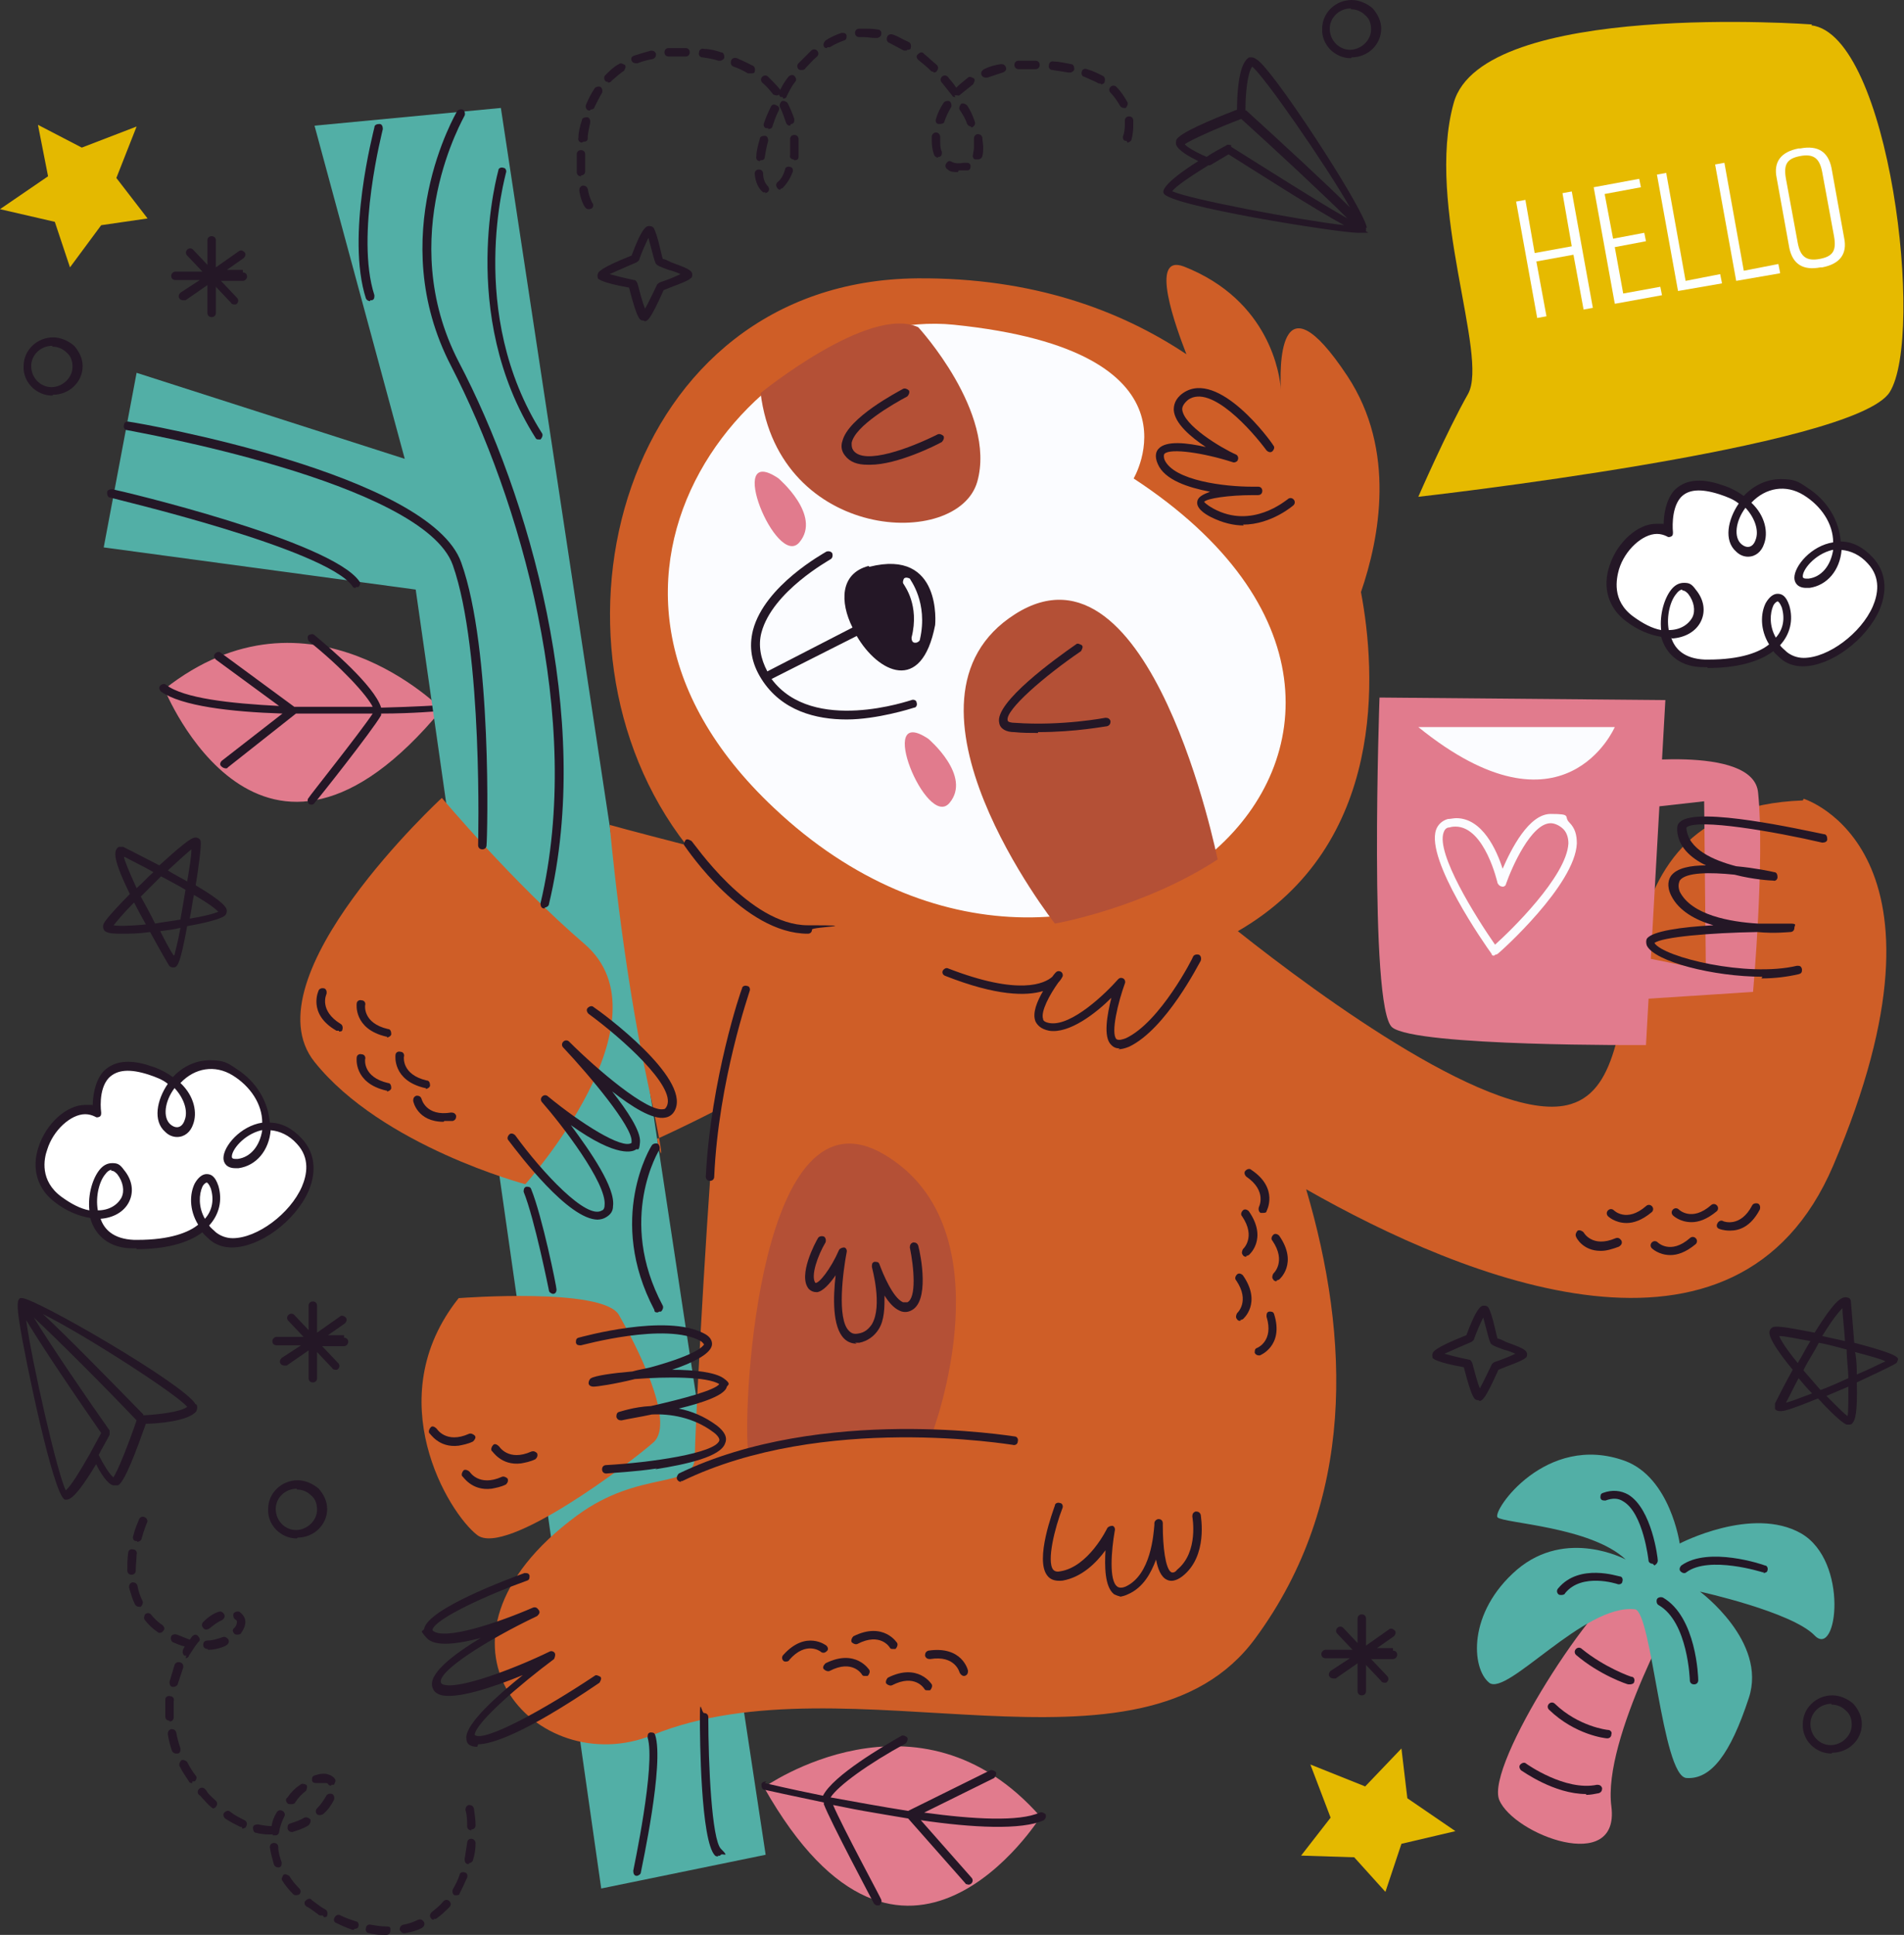 <?xml version="1.0" encoding="UTF-8"?>
<svg id="Warstwa_1" xmlns="http://www.w3.org/2000/svg" version="1.1" viewBox="0 0 225.8 229.4">
  <rect x="0" y="0" width="225.8" height="229.4" fill="#333333" stroke="none"/>
  <!-- Generator: Adobe Illustrator 29.2.1, SVG Export Plug-In . SVG Version: 2.1.0 Build 116)  -->
  <defs>
    <style>
      .st0 {
        fill: #b45036;
      }

      .st1 {
        fill: #e4b900;
      }

      .st2 {
        fill: #fff;
      }

      .st3 {
        fill: #241726;
      }

      .st4 {
        fill: #e6ba00;
      }

      .st5 {
        fill: #fdffff;
      }

      .st6 {
        fill: #fbfcff;
      }

      .st7 {
        fill: #52afa6;
      }

      .st8 {
        fill: #e17b8d;
      }

      .st9 {
        fill: #cf5e27;
      }
    </style>
  </defs>
  <g>
    <path class="st2" d="M197.9,63s-1-7.5,6.2-5.1c7.2,2.4,4.9,9.3,2.1,6.9s2.4-10.3,7.9-6.8c5.5,3.5,4.3,10.4.4,10.9-3.9.5,2.4-8,7.3-2.7,4.9,5.3-5.8,14.8-10.2,11.3-4.4-3.5-1-9.2,0-5.7,1.1,3.5-1.8,6.9-9.6,6.7-7.8-.1-4.3-12.1-1.5-8.6,2.7,3.5-1.8,7.4-7.3,3.3-5.5-4.1.8-12.6,4.6-10.3Z"/>
    <path class="st3" d="M202.5,79.1h-.5c-2.6,0-4.4-1.4-5-3.6-1.3-.2-2.8-.8-4.1-1.8-2.2-1.6-2.9-4.1-2-6.7.9-2.7,3.3-4.9,5.5-4.9s.6,0,.9.1c0-1,.2-2.8,1.2-4,1.2-1.3,3.1-1.6,5.7-.7,1,.3,1.9.8,2.6,1.3,1.2-1.3,2.8-2,4.4-2s2.1.3,3.1,1c2.4,1.5,3.8,3.9,4,6.4,1.4,0,2.7.7,3.8,1.9,1.5,1.6,1.8,3.8.8,6.2-1.6,3.6-5.8,6.7-9.1,6.7h0c-1,0-1.9-.3-2.6-.9-.3-.3-.7-.6-.9-.9-1.7,1.3-4.4,2-7.8,2ZM198.2,75.6c.4,1.3,1.5,2.5,4,2.6h.4c3.9,0,6.1-.9,7.2-1.8-1.1-1.8-1-3.7-.4-4.9.4-.7.9-1.1,1.4-1.1s1,.2,1.4,1.4c.5,1.7.1,3.4-1.1,4.7.2.3.5.5.8.8.5.4,1.2.7,2,.7h0c2.9,0,6.8-2.9,8.2-6.1.6-1.4,1-3.4-.6-5.1-.9-1-2-1.5-3.1-1.6-.2,2.4-1.7,4.2-3.8,4.5-.1,0-.3,0-.4,0h0c-1,0-1.4-.6-1.4-1.2,0-1.4,2-3.8,4.6-4.2,0-2.2-1.4-4.3-3.5-5.6-2.1-1.3-4.5-.9-6.2.9,1.7,1.6,2,3.6,1.5,4.9-.3.9-1,1.5-1.9,1.5h0c-.5,0-1-.2-1.4-.6-1.5-1.3-1-3.8.3-5.7-.6-.5-1.4-.8-2.3-1.1-2.2-.7-3.7-.6-4.6.4-1.2,1.4-.9,4.1-.9,4.1,0,.2,0,.4-.2.5-.2.1-.4.1-.5,0-.4-.2-.8-.3-1.2-.3-1.7,0-3.8,1.9-4.5,4.2-.3,1.1-.9,3.7,1.7,5.6,1.1.8,2.2,1.4,3.3,1.6-.2-1.9.4-3.8,1.2-4.8.4-.5.9-.8,1.5-.8s.9.1,1.4.8c1,1.2,1.2,2.6.6,3.8-.6,1.2-1.9,1.9-3.4,2ZM210.8,71.3c0,0-.3.1-.5.5-.4.9-.5,2.4.3,3.8.9-1,1.1-2.3.7-3.6-.2-.5-.4-.7-.5-.7ZM199.5,69.9c-.2,0-.5.2-.7.5-.7.8-1.2,2.6-.9,4.3,1.3,0,2.3-.6,2.8-1.5.4-.8.2-1.9-.5-2.8-.2-.2-.4-.4-.7-.4ZM217.3,65.2c-2.1.5-3.6,2.4-3.5,3.2,0,0,0,.2.4.2,0,0,.2,0,.3,0,1.5-.2,2.6-1.5,2.9-3.4ZM207,60.2c-1.2,1.6-1.4,3.5-.5,4.3.7.6,1.4.4,1.7-.5.4-1,0-2.5-1.2-3.8Z"/>
  </g>
  <g>
    <path class="st2" d="M11.6,131.9s-1-7.5,6.2-5.1c7.2,2.4,4.9,9.3,2.1,6.9s2.4-10.3,7.9-6.8c5.5,3.5,4.3,10.4.4,10.9-3.9.5,2.4-8,7.3-2.7,4.9,5.3-5.8,14.8-10.2,11.3-4.4-3.5-1-9.2,0-5.7,1.1,3.5-1.8,6.9-9.6,6.7-7.8-.1-4.3-12.1-1.5-8.6,2.7,3.5-1.8,7.4-7.3,3.3-5.5-4.1.8-12.6,4.6-10.3Z"/>
    <path class="st3" d="M16.2,148h-.5c-2.6,0-4.4-1.4-5-3.6-1.3-.2-2.8-.8-4.1-1.8-2.2-1.6-2.9-4.1-2-6.7.9-2.7,3.3-4.9,5.5-4.9s.6,0,.9.1c0-1,.2-2.8,1.2-4,1.2-1.3,3.1-1.6,5.7-.7,1,.3,1.9.8,2.6,1.3,1.2-1.3,2.8-2,4.4-2s2.1.3,3.1,1c2.4,1.5,3.8,3.9,4,6.4,1.4,0,2.7.7,3.8,1.9,1.5,1.6,1.8,3.8.8,6.2-1.6,3.6-5.8,6.7-9.1,6.7h0c-1,0-1.9-.3-2.6-.9-.3-.3-.7-.6-.9-.9-1.7,1.3-4.4,2-7.8,2ZM11.9,144.4c.4,1.3,1.5,2.5,4,2.6h.4c3.9,0,6.1-.9,7.2-1.8-1.1-1.8-1-3.7-.4-4.9.4-.7.9-1.1,1.4-1.1s1,.2,1.4,1.4c.5,1.7.1,3.4-1.1,4.7.2.3.5.5.8.8.5.4,1.2.7,2,.7h0c2.9,0,6.8-2.9,8.2-6.1.6-1.4,1-3.4-.6-5.1-.9-1-2-1.5-3.1-1.6-.2,2.4-1.7,4.2-3.8,4.5-.1,0-.3,0-.4,0h0c-1,0-1.4-.6-1.4-1.2,0-1.4,2-3.8,4.6-4.2,0-2.2-1.4-4.3-3.5-5.6-2.1-1.3-4.5-.9-6.2.9,1.7,1.6,2,3.6,1.5,4.9-.3.9-1,1.5-1.9,1.5h0c-.5,0-1-.2-1.4-.6-1.5-1.3-1-3.8.3-5.7-.6-.5-1.4-.8-2.3-1.1-2.2-.7-3.7-.6-4.7.4-1.3,1.4-.9,4.1-.9,4.1,0,.2,0,.4-.2.5-.2.1-.4.1-.5,0-.4-.2-.8-.3-1.2-.3-1.7,0-3.8,1.9-4.5,4.2-.4,1.1-.9,3.7,1.7,5.6,1.1.8,2.2,1.4,3.3,1.6-.2-1.9.4-3.8,1.2-4.8.4-.5.9-.8,1.5-.8s.9.1,1.4.8c1,1.2,1.2,2.6.6,3.8-.6,1.2-1.9,1.9-3.4,2ZM24.5,140.2c0,0-.3.1-.5.5-.4.9-.5,2.4.3,3.8.9-1,1.1-2.3.7-3.6-.2-.5-.4-.7-.5-.7ZM13.2,138.7c-.2,0-.5.2-.7.5-.7.8-1.2,2.6-.9,4.3,1.3,0,2.3-.6,2.8-1.5.4-.8.2-1.9-.5-2.8-.2-.2-.4-.4-.7-.4ZM31,134c-2.1.5-3.6,2.4-3.5,3.2,0,0,0,.2.4.2,0,0,.2,0,.3,0,1.5-.2,2.6-1.5,2.9-3.4ZM20.7,129c-1.2,1.6-1.4,3.5-.5,4.3.7.6,1.4.4,1.7-.5.4-1,0-2.5-1.2-3.8Z"/>
  </g>
  <path class="st3" d="M76.3,38c-.4,0-.7,0-1.7-3.9-3.3-.6-3.6-1-3.7-1.1,0-.1-.1-.4,0-.5,0-.2.2-.7,4-2.2,1.3-3.5,1.8-3.5,2.1-3.5s.4.1.5.2c.2.3.5,1.2.8,2.5.1.4.2.9.3,1.2.2,0,.6.2,1,.4,1.9.7,2.4.9,2.5,1.4,0,.2,0,.4-.2.5-.4.4-2.3,1-3.2,1.4-1.6,3.6-1.9,3.6-2.2,3.7,0,0,0,0,0,0ZM72.3,32.5c.7.2,1.9.5,2.9.7.2,0,.3.2.4.4.3,1.1.6,2.3.9,3,.4-.7.9-1.8,1.4-2.8,0-.1.2-.2.3-.3.9-.3,1.9-.7,2.5-1-.4-.2-1-.4-1.4-.5-1.1-.4-1.3-.5-1.5-.7-.1-.2-.2-.4-.5-1.6-.1-.4-.3-1.1-.4-1.5-.3.6-.8,1.7-1.1,2.6,0,.1-.2.2-.3.3-1.2.5-2.5,1.1-3.2,1.4Z"/>
  <path class="st3" d="M175.3,166c-.4,0-.7,0-1.7-3.9-3.3-.6-3.6-1-3.7-1.1,0-.1-.1-.4,0-.5,0-.2.2-.7,4-2.2,1.3-3.5,1.8-3.5,2.1-3.5s.4.1.5.2c.2.3.5,1.2.8,2.5.1.4.2.9.3,1.2.2,0,.6.2,1,.4,1.9.7,2.4.9,2.5,1.4,0,.2,0,.4-.2.5-.4.4-2.3,1-3.2,1.4-1.6,3.6-1.9,3.6-2.2,3.7,0,0,0,0,0,0ZM171.3,160.5c.7.2,1.9.5,2.9.7.2,0,.3.2.4.4.3,1.1.6,2.3.9,3,.4-.7.9-1.8,1.4-2.8,0-.1.2-.2.3-.3.9-.3,1.9-.7,2.5-1-.4-.2-1-.4-1.4-.5-1.1-.4-1.3-.5-1.5-.7-.1-.2-.2-.4-.5-1.6-.1-.4-.3-1.1-.4-1.5-.3.6-.8,1.7-1.1,2.6,0,.1-.2.2-.3.3-1.2.5-2.5,1.1-3.2,1.4Z"/>
  <path class="st3" d="M35.2,182.4h0c-1.9,0-3.5-1.6-3.4-3.5,0-1.9,1.6-3.4,3.5-3.4.9,0,1.8.4,2.5,1,.6.7,1,1.5,1,2.4,0,1.9-1.6,3.4-3.5,3.4ZM35.2,176.5c-1.4,0-2.5,1.1-2.5,2.4,0,1.4,1.1,2.5,2.4,2.5v.5s0-.5,0-.5c1.3,0,2.5-1.1,2.5-2.4,0-.7-.2-1.3-.7-1.7-.5-.5-1.1-.7-1.7-.7Z"/>
  <path class="st3" d="M160.2,6.9h0c-1.9,0-3.5-1.6-3.4-3.5,0-1.9,1.6-3.4,3.5-3.4.9,0,1.8.4,2.5,1,.6.7,1,1.5,1,2.4,0,1.9-1.6,3.4-3.5,3.4ZM160.2,1c-1.4,0-2.5,1.1-2.5,2.4,0,1.4,1.1,2.5,2.4,2.5v.5s0-.5,0-.5c1.3,0,2.5-1.1,2.5-2.4,0-.7-.2-1.3-.7-1.7-.5-.5-1.1-.7-1.7-.7Z"/>
  <path class="st3" d="M217.2,207.9h0c-1.9,0-3.5-1.6-3.4-3.5,0-1.9,1.6-3.4,3.5-3.4.9,0,1.8.4,2.5,1,.6.7,1,1.5,1,2.4,0,1.9-1.6,3.4-3.5,3.4ZM217.2,202c-1.4,0-2.5,1.1-2.5,2.4,0,1.4,1.1,2.5,2.4,2.5v.5s0-.5,0-.5c1.3,0,2.5-1.1,2.5-2.4,0-.7-.2-1.3-.7-1.7-.5-.5-1.1-.7-1.7-.7Z"/>
  <path class="st3" d="M6.2,46.9h0c-1.9,0-3.5-1.6-3.4-3.5,0-1.9,1.6-3.4,3.5-3.4.9,0,1.8.4,2.5,1,.6.7,1,1.5,1,2.4,0,1.9-1.6,3.4-3.5,3.4ZM6.2,41c-1.4,0-2.5,1.1-2.5,2.4,0,1.4,1.1,2.5,2.4,2.5v.5s0-.5,0-.5c1.3,0,2.5-1.1,2.5-2.4,0-.7-.2-1.3-.7-1.7-.5-.5-1.1-.7-1.7-.7Z"/>
  <polygon class="st1" points="166.9 213.2 172.6 217.1 166.2 218.6 164.3 224.3 160.6 220.2 154.3 220 157.8 215.5 155.4 209.2 161.9 211.8 166.2 207.3 166.9 213.2"/>
  <polygon class="st1" points="9.7 17.5 16.2 15 13.8 21.1 17.5 25.9 12 26.7 8.3 31.7 6.5 26.3 0 24.8 5.7 20.9 4.5 14.8 9.7 17.5"/>
  <path class="st3" d="M225.1,161.2c0-.3-.2-.7-5.2-2-.2-2.6-.4-4.8-.4-4.9,0-.2-.1-.3-.2-.4-.1,0-.2-.1-.4-.1-.6,0-1.4.5-3.7,4.2-1.6-.3-4-.8-4.7-.7-.3,0-.5.2-.6.4-.1.3-.4.9,2.7,4.7-1,1.8-1.8,3.4-2.1,4,0,.2,0,.4,0,.6,0,.1.2.3.6.3s.8,0,4.5-1.5c1.2,1.3,2.8,2.9,3.4,3.1,0,0,.2,0,.2,0h0c.2,0,.4,0,.5-.2.3-.3.6-1.2.5-4.8,1.7-.8,4.3-2,4.7-2.3.1-.1.2-.4.2-.6ZM218.5,155.1c0,.8.2,2.2.3,3.9-.9-.2-1.8-.4-2.7-.6,1.3-2.1,2-2.9,2.3-3.2ZM211,158.4c.7,0,2,.3,3.7.6-.5.8-.9,1.6-1.5,2.6-1.4-1.7-2-2.7-2.2-3.2ZM211.2,166.9v-.5s0,0,0,0v.5ZM211.8,166.3c.4-.7.9-1.8,1.5-2.9.5.6,1,1.2,1.6,1.8-1.6.6-2.6,1-3.1,1.1ZM213.9,162.4c.6-1.2,1.3-2.2,1.8-3.2,1.1.2,2.2.5,3.3.8,0,1.2.2,2.4.2,3.4-1.1.5-2.2,1-3.3,1.4-.7-.8-1.4-1.6-2-2.3ZM219.1,167.9c-.4-.3-1.2-1.1-2.5-2.4.9-.4,1.7-.7,2.6-1.1,0,2.2,0,3.1-.1,3.5ZM220.2,163c0-.8,0-1.7-.2-2.7,1.9.5,3,.8,3.6,1.1-.7.3-1.8.9-3.5,1.6Z"/>
  <path class="st3" d="M23.2,105c.3-1.8.7-4.7.6-5.2,0-.3-.3-.5-.6-.5s-.7,0-4.3,3.3c-2.3-1.2-4.3-2.2-4.3-2.2-.1,0-.3,0-.5,0-.7.4-.7,1.5,1.3,5.6-1.1,1.1-2.8,2.9-3.1,3.5-.1.2-.1.5,0,.7.2.4.8.5,2,.5s2.1,0,3.5-.2c1.2,2.2,2.2,3.9,2.2,3.9.1.2.3.3.5.3.5,0,.8,0,1.7-4.9,1.8-.3,3.9-.8,4.4-1.2.2-.1.3-.4.3-.6,0-.4-.4-1.1-3.8-3.1ZM14.8,101.6c.7.4,2,1,3.4,1.8-.7.6-1.3,1.3-2,1.9-1-2.2-1.4-3.2-1.5-3.7ZM13.4,109.8c.4-.5,1.1-1.4,2.5-2.8.4.8.9,1.7,1.4,2.6-1.9.2-3.4.2-3.9.1ZM20.6,113.3c-.4-.6-1-1.7-1.6-2.9.8-.1,1.6-.2,2.4-.4-.3,1.7-.6,2.7-.7,3.2ZM21.5,109c-1,.2-2.1.3-3.1.5-.6-1.2-1.2-2.3-1.7-3.2.8-.8,1.6-1.6,2.4-2.4,1.1.6,2.1,1.1,2.9,1.6-.2,1.2-.4,2.4-.6,3.5ZM22.2,104.5c-.7-.4-1.5-.8-2.3-1.3,1.4-1.3,2.3-2.1,2.8-2.5,0,.8-.2,2-.5,3.8ZM22.5,108.9c.2-.9.3-1.9.5-2.8,1.9,1.1,2.6,1.7,2.9,2-.5.2-1.5.5-3.3.8Z"/>
  <path class="st3" d="M40.8,158.3h-1.9s2-1.4,2-1.4c.2-.2.3-.5.1-.7-.2-.2-.5-.3-.7-.1l-2.7,1.9v-3.2c0-.3-.2-.5-.5-.5h0c-.3,0-.5.2-.5.5v2.9s-1.7-1.8-1.7-1.8c-.2-.2-.5-.2-.7,0-.2.2-.2.5,0,.7l1.8,1.9h-3.2c-.3,0-.5.3-.5.5,0,.3.2.5.5.5h2.9s-2.3,1.5-2.3,1.5c-.2.2-.3.5-.1.7,0,.1.3.2.4.2s.2,0,.3,0l2.6-1.8v3.3c0,.3.2.5.5.5h0c.3,0,.5-.2.5-.5v-3.1s1.8,1.9,1.8,1.9c0,.1.2.2.4.2s.2,0,.3-.1c.2-.2.2-.5,0-.7l-1.9-2h2.6c.3,0,.5-.3.5-.5,0-.3-.2-.5-.5-.5Z"/>
  <path class="st3" d="M165.2,195.4h-1.9s2-1.4,2-1.4c.2-.2.3-.5.1-.7-.2-.2-.5-.3-.7-.1l-2.7,1.9v-3.2c0-.3-.2-.5-.5-.5h0c-.3,0-.5.2-.5.5v2.9s-1.7-1.8-1.7-1.8c-.2-.2-.5-.2-.7,0-.2.2-.2.5,0,.7l1.8,1.9h-3.2c-.3,0-.5.3-.5.5,0,.3.2.5.5.5h2.9s-2.3,1.5-2.3,1.5c-.2.2-.3.5-.1.7,0,.1.3.2.4.2s.2,0,.3,0l2.6-1.8v3.3c0,.3.2.5.5.5h0c.3,0,.5-.2.5-.5v-3.1s1.8,1.9,1.8,1.9c0,.1.2.2.4.2s.2,0,.3-.1c.2-.2.2-.5,0-.7l-1.9-2h2.6c.3,0,.5-.3.5-.5,0-.3-.2-.5-.5-.5Z"/>
  <path class="st3" d="M28.8,32h-1.9s2-1.4,2-1.4c.2-.2.3-.5.1-.7-.2-.2-.5-.3-.7-.1l-2.7,1.9v-3.2c0-.3-.2-.5-.5-.5h0c-.3,0-.5.2-.5.5v2.9s-1.7-1.8-1.7-1.8c-.2-.2-.5-.2-.7,0-.2.2-.2.5,0,.7l1.8,1.9h-3.2c-.3,0-.5.3-.5.5,0,.3.2.5.5.5h2.9s-2.3,1.5-2.3,1.5c-.2.2-.3.5-.1.7,0,.1.3.2.4.2s.2,0,.3,0l2.6-1.8v3.3c0,.3.2.5.5.5h0c.3,0,.5-.2.5-.5v-3.1s1.8,1.9,1.8,1.9c0,.1.2.2.4.2s.2,0,.3-.1c.2-.2.2-.5,0-.7l-1.9-2h2.6c.3,0,.5-.3.5-.5,0-.3-.2-.5-.5-.5Z"/>
  <g>
    <path class="st8" d="M199.4,189.6s-9.4,16.5-8.3,24.6c1,8.1-11.6,3.3-13.3-.8-1.7-4.1,11.6-24.6,15.4-25.7,3.8-1.1,6.2,1.9,6.2,1.9Z"/>
    <path class="st7" d="M192.8,184.9s-7-3.8-12.9,1.2c-5.9,5.1-5.4,11.7-3.3,13.4,2.1,1.7,11.3-9.4,17.3-8.7,2,.3,3.2,19.8,6.1,20,2.9.2,5.2-2.8,7.4-9.5s-5.8-12.6-5.8-12.6c0,0,10.9,2.4,13.6,5.2,2.7,2.8,4.1-8.8-1.6-12.1-5.8-3.3-14.4,1.2-14.4,1.2,0,0-1.1-7.8-6.5-9.8-9.4-3.4-15.8,6-15.1,6.7s11.1,1.1,15.2,5Z"/>
    <path class="st3" d="M200.9,199.7c-.3,0-.5-.2-.5-.5,0,0-.2-6.9-3.7-8.9-.2-.1-.3-.4-.2-.7.1-.2.4-.3.7-.2,4,2.3,4.2,9.5,4.2,9.8,0,.3-.2.5-.5.5h0Z"/>
    <path class="st3" d="M209.2,186.4c0,0-.1,0-.2,0,0,0-6.3-2-9,0-.2.2-.5.1-.7-.1-.2-.2-.1-.5.1-.7,3.2-2.3,9.7-.1,9.9,0,.3,0,.4.4.3.6,0,.2-.3.3-.5.3Z"/>
    <path class="st3" d="M196,185.4c-.3,0-.5-.2-.5-.4,0,0-.6-5.6-3-7-.6-.4-1.3-.4-2.1-.1-.3,0-.5,0-.6-.3,0-.3,0-.5.3-.6,1.1-.4,2.1-.3,3,.2,2.8,1.7,3.5,7.5,3.5,7.8,0,.3-.2.5-.4.6,0,0,0,0,0,0Z"/>
    <path class="st3" d="M185.1,189.1c-.1,0-.2,0-.3-.1-.2-.2-.2-.5,0-.7,2.5-3,7.1-1.4,7.3-1.4.3,0,.4.4.3.6,0,.3-.4.4-.6.3,0,0-4.2-1.4-6.2,1.1,0,.1-.2.2-.4.2Z"/>
    <path class="st3" d="M193.3,199.7c0,0-.1,0-.2,0-.1,0-3.4-1.1-6.2-3.5-.2-.2-.2-.5,0-.7.2-.2.5-.2.7,0,2.7,2.2,5.8,3.3,5.9,3.3.3,0,.4.4.3.6,0,.2-.3.3-.5.3Z"/>
    <path class="st3" d="M190.6,206.1s0,0,0,0c-.2,0-3.8-.4-6.9-3.4-.2-.2-.2-.5,0-.7.2-.2.5-.2.7,0,2.8,2.7,6.2,3.1,6.3,3.1.3,0,.5.3.4.5,0,.3-.2.5-.5.5Z"/>
    <path class="st3" d="M188.1,212.7c-3.8,0-7.5-2.7-7.7-2.8-.2-.2-.3-.5-.1-.7.2-.2.5-.3.7-.1,0,0,4.6,3.3,8.4,2.5.3,0,.5.1.6.4,0,.3-.1.5-.4.6-.5.1-1,.2-1.5.2Z"/>
  </g>
  <path class="st3" d="M162.1,27s0,0,0,0c-.4-2.2-8.9-15.3-12-18.9-.9-1.1-1.4-1.3-1.7-1.3s-.3,0-.4.1c-1.2.9-1.3,4.7-1.3,6.1-3.1,1.2-6.9,2.8-7.2,3.6,0,.1-.1.4,0,.6.3.7,1.6,1.4,2.6,1.9-4.4,2.8-4.2,3.6-4.1,3.8.5,1.5,20.8,4.7,23,4.7s.8,0,1-.3c0,0,0,0,0,0,0,0,0,0,0-.1,0,0,0,0,0,0h0s0,0,0-.1h0s0,0,0,0c0,0,0,0,0-.1ZM139,22.7c.4-.6,2.2-1.8,4.3-3.1,0,0,.1,0,.2,0,.7-.4,1.5-.9,2.2-1.3,3.5,2.2,10.2,6.5,13.7,8.4-5.3-.6-18.4-3.1-20.3-4ZM146,17.2c-.2,0-.4-.1-.5,0-.9.5-1.7.9-2.4,1.4-1.2-.5-2.4-1.2-2.6-1.5.7-.5,3.8-1.9,6.7-3,4.1,3.7,9.9,9.1,12.6,11.8-3.2-1.8-9.5-5.8-13.8-8.5ZM147.7,13.1c0-1.8.2-4.4.8-5.2,1.4,1.1,8.7,11.6,11.6,16.7-2.8-2.8-7.8-7.4-12.3-11.5Z"/>
  <path class="st3" d="M23.2,166.5c-1.2-2.3-19-12.6-20.6-12.6s0,0,0,0h0c0,0-.2,0-.2,0,0,0,0,0,0,0-.3.2-.5.5,0,3.5.5,3.2,3.9,19.9,5.3,20.4,0,0,.2,0,.2,0,.8,0,2.1-1.9,3.5-4.2.5,1,1.3,2.3,2,2.5.1,0,.2,0,.3,0,.1,0,.2,0,.3,0,.8-.4,2.2-4.2,3.3-7.3,1.3,0,5.1-.3,6-1.5,0-.1.2-.4,0-.8ZM7.8,176.7c-1-2-4-15.1-4.7-20.2,1.2,2,3.7,5.9,8.9,13.4-.4.7-.8,1.5-1.2,2.2,0,0-.1.2-.1.2-1.2,2.1-2.3,3.9-2.9,4.4ZM13.4,175.1c-.4-.3-1.1-1.4-1.7-2.6.4-.8.9-1.6,1.3-2.4,0-.2,0-.4,0-.5-2.9-4.1-7.1-10.3-9-13.4,2.8,2.6,8.4,8.2,12.2,12.2-1,2.9-2.3,6.2-2.8,6.8ZM17,167.7c-4.2-4.3-9-9.2-11.9-11.9,5.2,2.6,16,9.6,17.1,11-.8.6-3.3.9-5.2,1Z"/>
  <path class="st3" d="M69.9,24.8c-.1,0-.3,0-.4-.1-.4-.4-.7-1.4-.8-2.1,0-.3.1-.5.4-.6.3,0,.5.1.6.4.2,1.1.5,1.5.5,1.6.2.2.2.5,0,.7,0,0-.2.1-.4.1ZM90.8,22.8c0,0-.2,0-.3,0-.5-.4-.9-1.1-1-2.2,0-.3.2-.5.5-.5.3,0,.5.2.5.5,0,.7.3,1.2.5,1.4.2.2.3.5.1.7,0,.1-.3.2-.4.2ZM92.6,22.5c-.1,0-.3,0-.4-.2-.2-.2-.2-.5,0-.7.4-.3.7-.8.9-1.5,0-.3.4-.4.6-.3.3,0,.4.4.3.6-.3.8-.7,1.4-1.2,1.9,0,0-.2.1-.3.1ZM68.9,20.9c-.3,0-.5-.2-.5-.5,0-.6,0-1.2,0-1.8v-.3c0-.3.2-.5.5-.5h0c.3,0,.5.2.5.5v.3c0,.6,0,1.1,0,1.7,0,.3-.2.5-.5.5,0,0,0,0,0,0ZM113.6,20.4c-.5,0-.9,0-1.2-.3-.2-.1-.4-.4-.2-.7s.4-.4.7-.2c.4.2.8.2,1.4.1,0,0,.1,0,.2,0,.3,0,.5,0,.6.3,0,.3,0,.5-.3.6,0,0-.2,0-.3,0-.3,0-.5,0-.8,0ZM90.1,19.1s0,0,0,0c-.3,0-.5-.3-.4-.6,0-.6.2-1.3.4-2,0-.3.3-.4.6-.4.3,0,.4.3.4.6-.2.7-.3,1.3-.4,1.9,0,.3-.2.4-.5.4ZM115.8,18.9s0,0-.1,0c-.3,0-.4-.4-.3-.6,0-.2.1-.5.1-.8s0-.6,0-1c0-.3.1-.5.4-.6.3,0,.5.1.6.4,0,.4.1.8.1,1.1s0,.8-.1,1.1c0,.2-.3.4-.5.4ZM94.1,18.9s0,0,0,0c-.3,0-.5-.3-.4-.5,0-.3,0-.6,0-1s0-.6,0-.9c0-.3.2-.5.5-.5.3,0,.5.2.5.5,0,.3,0,.7,0,1s0,.7,0,1.1c0,.3-.2.4-.5.4ZM111.3,18.7c-.2,0-.4-.1-.5-.3-.2-.5-.3-1.1-.3-1.7s0-.3,0-.5c0-.3.3-.5.5-.5.3,0,.5.3.5.5,0,.1,0,.3,0,.4,0,.5,0,1,.2,1.4,0,.3,0,.5-.3.6,0,0-.1,0-.2,0ZM69,16.9s0,0,0,0c-.3,0-.5-.3-.4-.6,0-.7.2-1.4.4-2,0-.3.3-.4.6-.4.3,0,.4.3.4.6-.1.6-.3,1.2-.3,1.9,0,.3-.2.4-.5.4ZM133.6,16.7s0,0-.1,0c-.3,0-.4-.4-.3-.6,0,0,.2-.5.2-1.3s0-.3,0-.5c0-.3.2-.5.5-.5.3,0,.5.2.5.5,0,.2,0,.4,0,.6,0,.9-.2,1.6-.2,1.6,0,.2-.3.4-.5.4ZM91.1,15.2c0,0-.1,0-.2,0-.3,0-.4-.4-.3-.6.2-.6.5-1.3.8-1.9.1-.3.4-.4.7-.2.3.1.4.4.2.7-.3.6-.5,1.2-.7,1.8,0,.2-.3.3-.5.3ZM115.2,15c-.2,0-.4-.1-.5-.3-.2-.6-.5-1.1-.9-1.7-.1-.2,0-.5.2-.7.2-.1.5,0,.7.2.4.6.7,1.3.9,1.9.1.3,0,.5-.3.7,0,0-.1,0-.2,0ZM93.7,14.9c-.2,0-.4-.1-.5-.4-.2-.6-.4-1.2-.7-1.8-.1-.2,0-.5.2-.7.2-.1.5,0,.7.2.3.6.6,1.3.8,1.9,0,.3,0,.5-.3.6,0,0,0,0-.1,0ZM111.5,14.7c0,0-.1,0-.2,0-.3,0-.4-.4-.3-.6.2-.7.5-1.3.9-1.9.1-.2.5-.3.7-.2.2.1.3.5.2.7-.3.5-.6,1.1-.8,1.7,0,.2-.3.3-.5.3ZM70,13.1c0,0-.1,0-.2,0-.3-.1-.4-.4-.3-.7.3-.7.6-1.3,1-1.9.1-.2.5-.3.7-.2.2.1.3.5.2.7-.3.5-.6,1.1-.9,1.7,0,.2-.3.3-.5.3ZM133.3,12.8c-.2,0-.4-.1-.5-.3-.3-.5-.6-1-1.1-1.5-.2-.2-.2-.5,0-.7.2-.2.5-.2.7,0,.5.5.9,1.1,1.3,1.8.1.2,0,.5-.2.7,0,0-.1,0-.2,0ZM92.8,11.5c0,0-.2,0-.2,0-.1,0-.2-.2-.2-.3,0,0,0,0,0,0-.2.2-.5.1-.7,0-.4-.5-.8-1-1.3-1.4-.2-.2-.2-.5,0-.7.2-.2.5-.2.7,0,.5.5,1,1,1.4,1.5,0,0,0,0,0,.1.3-.6.6-1.1,1-1.6.2-.2.5-.3.7-.1.2.2.3.5.1.7-.4.5-.7,1.1-1,1.7,0,.2-.3.3-.4.3ZM113.3,11.5c-.2,0-.3,0-.4-.2-.4-.5-.8-1-1.2-1.5-.2-.2-.2-.5,0-.7.2-.2.5-.2.7,0,.3.4.7.8,1,1.3.4-.4.9-.8,1.4-1.2.2-.2.5,0,.7.1.2.2,0,.5-.1.7-.5.4-1,.8-1.5,1.2-.1.1-.2.2-.4.1,0,0,0,0,0,0,0,0-.2,0-.3,0ZM130.5,9.9c0,0-.2,0-.2,0-.5-.3-1.1-.5-1.7-.8-.3,0-.4-.4-.3-.6,0-.3.4-.4.6-.3.7.2,1.3.5,1.9.8.2.1.3.4.2.7,0,.2-.3.3-.4.3ZM72.1,9.7c-.1,0-.3,0-.3-.1-.2-.2-.2-.5,0-.7.5-.5,1-1,1.6-1.3.2-.2.5,0,.7.1.2.2,0,.5-.1.7-.5.3-1,.8-1.5,1.2,0,.1-.2.2-.4.2ZM116.9,9.2c-.2,0-.4-.1-.5-.3-.1-.3,0-.5.3-.7.6-.3,1.3-.5,2-.6.3,0,.5.1.6.4s-.1.5-.4.6c-.6.2-1.2.4-1.8.6,0,0-.1,0-.2,0ZM89,8.7c0,0-.2,0-.3,0-.5-.3-1.1-.6-1.7-.8-.3-.1-.4-.4-.3-.7s.4-.4.7-.3c.7.3,1.3.6,1.9.9.2.1.3.4.2.7,0,.2-.3.2-.4.2ZM126.8,8.6s0,0-.1,0c-.6-.1-1.2-.2-1.9-.3-.3,0-.5-.3-.4-.6,0-.3.3-.5.6-.4.7,0,1.4.2,2,.3.3,0,.4.3.4.6,0,.2-.3.4-.5.4ZM110.7,8.5c-.1,0-.2,0-.3-.1-.5-.5-1-.9-1.5-1.3-.2-.2-.3-.5,0-.7.2-.2.5-.3.7,0,.5.4,1,.9,1.5,1.3.2.2.2.5,0,.7,0,.1-.2.2-.4.2ZM95,8.3c-.1,0-.2,0-.3-.1-.2-.2-.2-.5,0-.7.5-.5,1-1,1.5-1.5.2-.2.5-.2.7,0,.2.2.2.5,0,.7-.5.4-.9.9-1.4,1.4,0,.1-.2.2-.4.2ZM120.8,8.2c-.3,0-.5-.2-.5-.5,0-.3.2-.5.5-.5.5,0,1,0,1.5,0,.2,0,.4,0,.5,0,.3,0,.5.2.5.5,0,.3-.2.5-.5.5-.2,0-.4,0-.6,0-.5,0-.9,0-1.4,0,0,0,0,0,0,0ZM75.4,7.5c-.2,0-.4-.1-.5-.3-.1-.3,0-.5.3-.6.6-.2,1.3-.4,2-.6.3,0,.5.1.6.4,0,.3-.1.5-.4.6-.6.1-1.3.3-1.8.5,0,0-.1,0-.2,0ZM85.3,7.2s0,0-.1,0c-.6-.2-1.2-.3-1.9-.4-.3,0-.5-.3-.4-.6,0-.3.3-.5.6-.4.7,0,1.4.2,2,.4.3,0,.4.3.4.6,0,.2-.3.4-.5.4ZM79.3,6.7c-.3,0-.5-.2-.5-.5,0-.3.2-.5.5-.5.6,0,1.3,0,2,0,.3,0,.5.2.5.5,0,.3-.2.5-.5.5,0,0-.1,0-.1,0-.6,0-1.3,0-1.8,0,0,0,0,0,0,0ZM107.5,6c0,0-.2,0-.3,0-.6-.3-1.1-.6-1.7-.9-.3-.1-.4-.4-.3-.7.1-.3.4-.4.7-.3.6.2,1.2.6,1.9.9.2.1.3.4.2.7,0,.2-.3.2-.4.2ZM98.1,5.7c-.2,0-.3,0-.4-.2-.1-.2,0-.5.2-.7.6-.4,1.3-.7,1.9-.9.3,0,.5,0,.6.3,0,.3,0,.5-.3.6-.6.2-1.2.5-1.7.8,0,0-.2,0-.3,0ZM103.8,4.5s0,0,0,0c-.5,0-.9-.1-1.4-.1-.2,0-.3,0-.5,0-.3,0-.5-.2-.5-.5,0-.3.2-.5.5-.5.2,0,.4,0,.6,0,.5,0,1,0,1.6.1.3,0,.5.3.4.6,0,.2-.3.4-.5.4Z"/>
  <g>
    <g>
      <path class="st8" d="M52.4,84.1s-15.7-16-32.9-2.4c0,0,11.4,28.4,32.9,2.4Z"/>
      <path class="st3" d="M52.3,83.6c0,0-3,.2-7.1.3-.8-2.6-6.1-7.1-7.9-8.6-.2-.2-.5-.1-.7,0-.2.2-.1.5,0,.7,3.9,3.1,6.9,6.4,7.6,7.8-2.8,0-6.1,0-9.3,0l-8.7-6.4c-.2-.2-.5-.1-.7.1-.2.2-.1.5.1.7l7.5,5.5c-5.8-.3-11.3-.9-13.4-2.5-.2-.2-.5-.1-.7.1-.2.2-.1.5.1.7,2.4,1.7,8.2,2.4,14.4,2.6l-7.2,5.6c-.2.2-.3.5,0,.7.1.1.3.2.5.2,0,0,.2,0,.2-.1l8.1-6.4c1.8,0,3.6,0,5.4,0s2.5,0,3.7,0c-1.6,2.4-7.6,9.9-7.6,10-.2.2-.1.5,0,.7,0,0,.2.1.3.1s.3,0,.4-.2c.3-.3,6.8-8.5,7.9-10.4,0,0,0-.1,0-.2,3.9,0,6.8-.3,7.1-.3.3,0,.5-.3.5-.5,0-.3-.2-.5-.5-.5Z"/>
    </g>
    <g>
      <path class="st8" d="M90.6,211.9s18.3-13,32.8,3.5c0,0-16.2,25.9-32.8-3.5Z"/>
      <path class="st3" d="M90.7,211.4c0,0,2.9.7,6.9,1.5,1.2-2.4,7.2-5.9,9.3-7.1.2-.1.5,0,.7.2.1.2,0,.5-.2.7-4.4,2.4-8,5-8.9,6.4,2.8.5,6,1.1,9.2,1.6l9.7-4.8c.2-.1.5,0,.7.2.1.2,0,.5-.2.7l-8.3,4.1c5.8.8,11.3,1.1,13.7,0,.2-.1.5,0,.7.2.1.3,0,.5-.2.7-2.6,1.2-8.5.9-14.6,0l6,6.8c.2.2.2.5,0,.7-.1.1-.3.2-.5.1,0,0-.2,0-.2-.1l-6.8-7.7c-1.8-.3-3.6-.6-5.3-.9s-2.5-.5-3.6-.7c1.1,2.6,5.7,11.1,5.7,11.2.1.2,0,.5-.2.7-.1,0-.2,0-.3,0s-.3-.1-.4-.3c-.2-.4-5.1-9.6-5.9-11.7,0,0,0-.1,0-.2-3.8-.8-6.6-1.4-7-1.5-.3,0-.4-.3-.4-.6,0-.3.3-.4.6-.4Z"/>
    </g>
    <polygon class="st7" points="59.4 12.8 90.8 219.9 71.3 223.9 49.3 69.9 12.3 64.9 16.2 44.2 48 54.4 37.3 14.9 59.4 12.8"/>
    <path class="st9" d="M52.4,94.6s8.4,10,16.9,17.3c10.5,9-7,28.5-7,28.5,0,0-17-4.5-25-14.5s15.1-31.3,15.1-31.3Z"/>
    <g>
      <path class="st9" d="M213.8,94.9c-27.5,1-16,32.5-27.5,36-8.7,2.7-29.8-12.8-39.5-20.5,17.7-10.2,16.4-30.7,14.6-40.2,2.2-6.4,4.2-16.8-1.6-25.6-8.4-12.7-8-.4-7.9,1.6-.1-1.7-1.3-10.6-11.5-14.6-4.2-1.6-.9,7.3.3,10.4-7.8-5.2-18.2-9.1-31.9-9-35.1.3-46.2,43.1-27.4,67.2-6.6-1.7-9.1-2.4-9.1-2.4,0,0,1.4,16.1,4.5,30.5s.7,5.8,1.2,6.7c0,0,3.1-1.4,6.8-3.3-1.4,18.3-2.4,38.7-2.4,41,0,4-6.4,1.4-14,7-20.2,14.9-4.8,31.6,9,26,23.1-9.4,57.9,7.1,71.5-11.5,11.9-16.2,11.2-35.6,6-53.2,18.8,10.7,51.1,23.9,62.5-2.8,16-37.5-3.5-43.5-3.5-43.5Z"/>
      <path class="st6" d="M134.4,56.8s9.2-15.2-21.3-18.3c-22.6-2.3-50.6,29.8-21.3,57.3,37.3,35.2,88.3-9.2,42.6-39.1Z"/>
      <path class="st0" d="M144.4,101.9s-7.9-39.3-24-29.1c-16.1,10.2,4.7,36.7,4.7,36.7,0,0,10.4-1.8,19.3-7.6Z"/>
      <path class="st0" d="M108.9,38.8s9.3,10.1,7,18.3c-2.3,8.1-23.5,7.1-25.7-10.5,0,0,12.9-10.5,18.7-7.8Z"/>
      <path class="st3" d="M123.1,86.9c-.9,0-1.9,0-2.8-.1-1,0-1.7-.4-1.8-1.1-.6-2.4,6.8-7.7,9.1-9.3.2-.2.5,0,.7.1.2.2,0,.5-.1.7-4.4,3-9,7-8.7,8.2,0,.2.4.3.9.3,5.5.4,10.7-.6,10.7-.6.3,0,.5.1.6.4,0,.3-.1.5-.4.6-.2,0-3.7.7-8.2.7Z"/>
      <path class="st3" d="M102.9,55.1c-1.2,0-2.1-.3-2.7-1.1-.4-.5-.5-1.1-.3-1.7.7-2.8,6.5-5.8,7.2-6.2.2-.1.5,0,.7.2.1.2,0,.5-.2.7-1.7.9-6.2,3.5-6.6,5.5,0,.4,0,.6.2.9,1.3,1.8,6.8-.3,10-1.9.2-.1.5,0,.7.2.1.2,0,.5-.2.7-.7.4-5.3,2.7-8.5,2.7Z"/>
      <path class="st3" d="M147.5,62.3c-1.2,0-2.5-.3-3.9-1-.8-.4-1.8-1.1-1.6-1.9.1-.5.7-.8,1.5-1.1-2.6-.5-5.4-1.4-6.2-3.3-.4-.9-.2-1.5.1-1.8.9-1,3.4-.7,5.6-.2-1.8-1.2-3.7-2.8-3.8-4.4,0-.5.1-1.3,1.1-2,4.2-2.9,10.5,5.8,10.7,6.2.2.2.1.5-.1.7-.2.2-.5.1-.7-.1-1.7-2.3-6.6-7.9-9.3-6-.6.5-.7.9-.7,1.1.1,1.9,4.6,4.6,6.4,5.4.2.1.3.4.2.6,0,.2-.4.4-.6.3-3.4-1.1-7.4-1.7-8.1-1-.1.1-.1.4,0,.7,1.1,2.5,7.2,3.2,10.3,3.2.3,0,.6,0,.8,0,.3,0,.5.2.5.5,0,.3-.2.5-.5.5,0,0-.3,0-.6,0-2.9,0-5.5.4-5.8.8h0s.2.3,1.1.8c4.6,2.5,8.6-1,8.8-1.1.2-.2.5-.2.7,0,.2.2.2.5,0,.7,0,0-2.6,2.3-6,2.3Z"/>
      <path class="st3" d="M103,67.1c-3.4.9-3.4,4.3-1.9,7.3l-10.1,5.2c-.8-1.5-1.1-3.1-.7-4.6,1.3-4.9,8.1-8.6,8.2-8.7.2-.1.3-.4.2-.7-.1-.2-.4-.3-.7-.2-.3.2-7.3,4-8.7,9.3-.5,2-.2,3.9,1,5.8h0s0,0,0,0c0,0,0,0,0,0,2.4,3.8,6.5,4.8,10.1,4.8s7.7-1.3,8-1.4c.3,0,.4-.4.3-.6,0-.3-.4-.4-.6-.3-.1,0-11.7,4.1-16.6-2.5l10.1-5.1c2.5,4.3,7.7,7,9.3-1.3,0,0,.9-9.1-7.8-6.9Z"/>
      <path class="st8" d="M110.1,87.6s5.2,4.4,2.5,7.6-8.9-11.9-2.5-7.6Z"/>
      <path class="st8" d="M92.3,56.7s5.2,4.4,2.5,7.6-8.9-11.9-2.5-7.6Z"/>
    </g>
    <path class="st3" d="M70.9,144.6c-3.5,0-9.3-7.7-10.6-9.4-.2-.2-.1-.5.1-.7s.5-.1.7.1c3.2,4.4,8.5,10.1,10.3,8.9.1,0,.3-.2.3-.6.3-2.6-5.2-9.7-7.4-12.2-.2-.2-.2-.5,0-.7s.5-.2.7,0c3.9,3.2,8.8,6.3,9.9,5.5,0,0,0,0,0-.2.1-1.7-4.9-7.7-8.1-11.1-.2-.2-.2-.5,0-.7.2-.2.5-.2.7,0,3.3,3.3,9.3,8.4,11.2,8,.2,0,.3-.2.4-.4,1-2.3-5.2-7.9-9.3-10.9-.2-.2-.3-.5-.1-.7.2-.2.5-.3.7-.1,1.2.8,11.3,8.3,9.7,12.1-.2.5-.6.9-1.2,1-1.5.3-4-1.3-6.3-3.1,1.8,2.3,3.4,4.7,3.3,6s-.3.7-.5.9c-.3.2-2.1,1.1-7.7-2.9,2.3,3.1,5.3,7.4,5,9.6,0,.6-.3,1-.8,1.3-.3.2-.7.3-1.1.3Z"/>
    <path class="st3" d="M56.6,207.1c-.5,0-.7-.1-.9-.2-.3-.2-.4-.5-.4-.9,0-1.7,3.7-5,6.7-7.4-3.4,1.4-8.1,3-9.9,2.3-.5-.2-.7-.5-.8-.8-.6-1.6,2.4-3.9,5.7-5.9-2.7.7-5.4,1.1-6.4,0s-.4-.7-.3-1.1c.5-2.4,10-5.9,11.9-6.6.3,0,.5,0,.6.3,0,.3,0,.5-.3.6-4.5,1.6-10.9,4.5-11.2,5.8,0,0,0,0,0,.1,1.3,1.3,8-1,11.9-2.7.3-.1.5,0,.7.3s0,.5-.2.7c-5.9,2.8-11.9,6.6-11.4,7.9,0,0,0,.1.2.2,1.8.7,8.6-1.9,12.7-3.9.2-.1.5,0,.6.2.1.2,0,.5-.1.7-3.9,2.9-9.4,7.6-9.4,9,1.1.9,8.2-3,14.2-7,.2-.2.5,0,.7.1.2.2,0,.5-.1.7-9.1,6.2-12.9,7.3-14.4,7.3Z"/>
    <path class="st9" d="M54.5,153.9s17-1.3,18.9,2,6.8,12.7,4.1,15.1-17.5,13.6-20.9,11-11.7-16.2-2.2-28.1Z"/>
    <path class="st3" d="M77.9,174.1c-2.6.4-5.1.5-6,.6-.3,0-.5-.2-.5-.5s.2-.5.5-.5c5.3-.3,12.9-1.4,13.4-2.9.1-.3-.4-.8-.7-1-2.4-1.8-5.2-2.2-7.3-2.1-1.4.3-2.7.5-3.6.7-.3,0-.5-.1-.6-.4,0-.2,0-.5.3-.6.1,0,1.7-.6,3.8-.7,4-.9,7.6-1.9,8.1-2.6-1.4-.9-6.2-.9-10-.6-2.4.6-4.5.9-4.9.9-.5,0-.6-.3-.6-.4,0-.2.1-.5.3-.6.5-.3,2.5-.6,4.9-.8.7-.2,1.4-.3,2.2-.5,5.8-1.6,6.2-2.6,6.3-2.7,0,0-.2-.3-.4-.4-4.1-2.3-14.1.5-14.2.5-.3,0-.5,0-.6-.3,0-.3,0-.5.3-.6.4-.1,10.4-2.9,14.9-.5,1,.5,1,1.2.9,1.5-.3,1-2.3,2-4.7,2.8,2.7,0,5.1.3,6.1,1s.5.8.4,1c-.2,1-2.8,1.9-5.7,2.6,1.5.3,3,.9,4.5,2,.9.7,1.3,1.4,1,2.1-.5,1.6-4.5,2.5-8.3,3.1Z"/>
    <g>
      <path class="st3" d="M151.4,151.9c-.1,0-.3,0-.4-.2-.2-.2-.1-.5,0-.7,0,0,1.6-1.4-.1-3.9-.2-.2-.1-.5.1-.7s.5-.1.7.1c2.3,3.3,0,5.2,0,5.2,0,0-.2.1-.3.1Z"/>
      <path class="st3" d="M147.1,156.6c-.1,0-.3,0-.4-.2-.2-.2-.1-.5,0-.7,0,0,1.6-1.4-.1-3.9-.2-.2-.1-.5.1-.7.2-.2.5-.1.7.1,2.3,3.3,0,5.2,0,5.2,0,0-.2.1-.3.1Z"/>
      <path class="st3" d="M147.8,149c-.1,0-.3,0-.4-.2-.2-.2-.1-.5,0-.7,0,0,1.6-1.4-.1-3.9-.2-.2-.1-.5.1-.7.2-.2.5-.1.7.1,2.3,3.3,0,5.2,0,5.2,0,0-.2.1-.3.1Z"/>
      <path class="st3" d="M149.8,143.8c0,0-.2,0-.3,0-.2-.1-.3-.4-.2-.7,0,0,1-1.9-1.5-3.6-.2-.2-.3-.5-.1-.7.2-.2.5-.3.7-.1,3.3,2.2,1.8,4.9,1.8,4.9,0,.2-.3.2-.4.2Z"/>
      <path class="st3" d="M149.3,160.7c-.2,0-.4-.1-.5-.3,0-.3,0-.5.3-.6,0,0,2-.8,1.1-3.7,0-.3,0-.5.3-.6.3,0,.5,0,.6.3,1.2,3.8-1.7,4.9-1.7,4.9,0,0-.1,0-.2,0Z"/>
    </g>
    <g>
      <path class="st3" d="M45.9,129.3s0,0-.1,0c-3.9-.9-3.5-3.9-3.5-3.9,0-.3.3-.5.6-.4.3,0,.5.3.4.6,0,0-.3,2.1,2.7,2.8.3,0,.4.3.4.6,0,.2-.3.4-.5.4Z"/>
      <path class="st3" d="M45.9,122.9s0,0-.1,0c-3.9-.9-3.5-3.9-3.5-3.9,0-.3.3-.5.6-.4.3,0,.5.3.4.6,0,0-.3,2.1,2.7,2.8.3,0,.4.3.4.6,0,.2-.3.4-.5.4Z"/>
      <path class="st3" d="M50.5,129s0,0-.1,0c-3.9-.9-3.5-3.9-3.5-3.9,0-.3.3-.5.6-.4.3,0,.5.3.4.6,0,0-.3,2.1,2.7,2.8.3,0,.4.3.4.6,0,.2-.3.4-.5.4Z"/>
      <path class="st3" d="M52.6,133c-3.1,0-3.6-2.4-3.6-2.5,0-.3.1-.5.4-.6.3,0,.5.1.6.4,0,0,.5,2.1,3.5,1.6.3,0,.5.1.6.4,0,.3-.1.5-.4.6-.4,0-.7,0-1,0Z"/>
      <path class="st3" d="M40.2,122.2c0,0-.2,0-.3,0-3.5-2-2.1-4.8-2.1-4.8.1-.2.4-.3.7-.2.2.1.3.4.2.7,0,0-.9,1.9,1.7,3.5.2.1.3.4.2.7,0,.2-.3.2-.4.2Z"/>
    </g>
    <g>
      <path class="st3" d="M58.3,176.5c-2.4.3-3.4-1.5-3.5-1.5-.1-.2,0-.5.2-.7.2-.1.5,0,.7.2,0,0,1.1,1.8,3.8.6.2-.1.5,0,.7.2.1.3,0,.5-.2.7-.6.3-1.2.4-1.7.5Z"/>
      <path class="st3" d="M54.4,171.4c-2.4.3-3.4-1.5-3.5-1.5-.1-.2,0-.5.2-.7s.5,0,.7.2c0,0,1.1,1.8,3.8.6.2-.1.5,0,.7.2s0,.5-.2.7c-.6.3-1.2.4-1.7.5Z"/>
      <path class="st3" d="M61.8,173.5c-2.4.3-3.4-1.5-3.5-1.5-.1-.2,0-.5.2-.7s.5,0,.7.2c0,0,1.1,1.8,3.8.6.3-.1.5,0,.7.2.1.3,0,.5-.2.7-.6.3-1.2.4-1.7.5Z"/>
    </g>
    <g>
      <path class="st3" d="M105.9,195.5c-.2,0-.3,0-.4-.2,0,0-1.1-1.8-3.8-.4-.2.1-.5,0-.7-.2-.1-.2,0-.5.2-.7,3.6-1.8,5.2.8,5.2.8.1.2,0,.5-.2.7,0,0-.2,0-.3,0Z"/>
      <path class="st3" d="M110,200.4c-.2,0-.3,0-.4-.2,0,0-1.1-1.8-3.8-.4-.2.1-.5,0-.7-.2-.1-.2,0-.5.2-.7,3.6-1.8,5.2.8,5.2.8.1.2,0,.5-.2.7,0,0-.2,0-.3,0Z"/>
      <path class="st3" d="M102.6,198.7c-.2,0-.3,0-.4-.2,0,0-1.1-1.8-3.8-.4-.2.1-.5,0-.7-.2s0-.5.2-.7c3.6-1.8,5.2.8,5.2.8.1.2,0,.5-.2.7,0,0-.2,0-.3,0Z"/>
      <path class="st3" d="M93.2,197c-.1,0-.2,0-.3-.1-.2-.2-.2-.5,0-.7,2.7-3,5.1-1.1,5.1-1.1.2.2.3.5,0,.7-.2.2-.5.2-.7,0,0,0-1.7-1.3-3.7,1,0,.1-.2.2-.4.2Z"/>
      <path class="st3" d="M114.3,198.7c-.2,0-.4-.2-.5-.4,0,0-.5-2.1-3.5-1.6-.3,0-.5-.1-.6-.4,0-.3.1-.5.4-.6,4-.6,4.7,2.3,4.7,2.4,0,.3-.1.5-.4.6,0,0,0,0-.1,0Z"/>
    </g>
    <g>
      <path class="st3" d="M198.1,148.8c-1.4,0-2.2-.8-2.2-.8-.2-.2-.2-.5,0-.7.2-.2.5-.2.7,0,0,0,1.5,1.5,3.8-.5.2-.2.5-.2.7,0,.2.2.2.5,0,.7-1.2,1-2.2,1.3-3,1.3Z"/>
      <path class="st3" d="M192.9,145c-1.4,0-2.2-.8-2.2-.8-.2-.2-.2-.5,0-.7.2-.2.5-.2.7,0,0,0,1.5,1.5,3.8-.5.2-.2.5-.2.7,0,.2.2.2.5,0,.7-1.2,1-2.2,1.3-3,1.3Z"/>
      <path class="st3" d="M200.6,144.9c-1.4,0-2.2-.8-2.2-.8-.2-.2-.2-.5,0-.7s.5-.2.7,0c0,0,1.5,1.5,3.8-.5.2-.2.5-.2.7,0,.2.2.2.5,0,.7-1.2,1-2.2,1.3-3,1.3Z"/>
      <path class="st3" d="M205.1,145.9c-.7,0-1.2-.2-1.2-.2-.3-.1-.4-.4-.2-.7.1-.2.4-.4.7-.2,0,0,2,.8,3.4-1.9.1-.2.4-.3.7-.2.2.1.3.4.2.7-1.1,2.1-2.5,2.5-3.5,2.5Z"/>
      <path class="st3" d="M189.8,148.3c-2.1,0-2.9-1.6-2.9-1.7-.1-.2,0-.5.2-.7.2-.1.5,0,.7.2,0,0,1,1.9,3.8.7.3-.1.5,0,.7.3.1.3,0,.5-.3.7-.8.3-1.5.5-2.1.5Z"/>
    </g>
    <path class="st3" d="M132.8,124.3c-.4,0-.7-.1-1-.4-1-.9-.5-3.6,0-5.6-1.8,1.8-5,4.3-7.4,3.9-1-.2-1.4-.7-1.6-1.1-.4-1,.2-2.4.9-3.6-2,.6-5.5.6-11.6-1.8-.3-.1-.4-.4-.3-.6s.4-.4.6-.3c8.5,3.3,11.5,1.8,12.4,1,.2-.3.4-.5.4-.5.2-.2.4-.2.6-.1.2.1.3.4.2.6,0,0-.2.4-.5.7-1,1.4-2.1,3.4-1.8,4.3,0,.2.2.4.8.5,2.6.4,6.7-3.6,8.1-5.2.2-.2.4-.2.6-.1.2.1.3.4.2.6-.8,2.2-1.7,5.9-1,6.6.3.2.8,0,1.1-.1,4.1-1.9,8-9.6,8-9.7.1-.2.4-.3.7-.2.2.1.3.4.2.7-.2.3-4.1,8.1-8.5,10.2-.5.2-.9.3-1.3.3Z"/>
    <path class="st3" d="M95.8,110.7c-7.6,0-14.3-10-14.6-10.4-.2-.2,0-.5.1-.7.2-.2.5,0,.7.1s6.8,10,13.8,10,.5.2.5.5-.2.5-.5.5Z"/>
    <path class="st0" d="M110.6,169.8s9.1-24.1-5.7-32.9-16.8,29.2-16.2,34.9c0,0,18.2-2,21.9-2Z"/>
    <path class="st3" d="M80.8,175.7c-.2,0-.4-.1-.5-.3-.1-.2,0-.5.2-.7,17-8.2,39.6-4.4,39.8-4.4.3,0,.5.3.4.6,0,.3-.3.5-.6.4-.2,0-22.5-3.8-39.2,4.3,0,0-.1,0-.2,0Z"/>
    <path class="st3" d="M84.2,140s0,0,0,0c-.3,0-.5-.2-.5-.5.6-11.6,4.2-22.2,4.3-22.3,0-.3.4-.4.6-.3.3,0,.4.4.3.6,0,.1-3.7,10.6-4.2,22,0,.3-.2.5-.5.5Z"/>
    <path class="st3" d="M101.6,159.3c-.6,0-1.1-.2-1.5-.6-1.4-1.4-1.3-4.9-1-7.5-.7,1-1.5,1.9-2.2,2-.4,0-.7-.1-1-.4-1.3-1.6.8-5.5,1.1-6,.1-.2.4-.3.7-.2.2.1.3.4.2.7-.9,1.5-1.8,4-1.2,4.8.4.1,1.8-1.6,2.8-3.9.1-.2.4-.3.6-.3.2,0,.4.3.3.6-.4,2.1-1.2,7.9.3,9.3.3.3.6.4,1.1.3.7-.1,1.2-.5,1.6-1.1,1.3-2.2,0-6.7,0-6.8,0-.3,0-.5.3-.6.3,0,.5,0,.6.3.4,1.1,1.6,4,2.8,4.5.2,0,.3,0,.5,0,1.1-.5.8-4.1.3-6.5,0-.3.1-.5.4-.6.3,0,.5.1.6.4.3,1.1,1.4,6.7-.9,7.7-.4.2-.9.2-1.3,0-.7-.3-1.3-1-1.8-1.8,0,1.4,0,2.9-.7,4-.5.8-1.3,1.4-2.3,1.6-.2,0-.4,0-.5,0Z"/>
    <path class="st3" d="M133.1,189.3c-.4,0-.8-.2-1-.3-1.1-.9-1.1-3.3-1-5.2-1.1,1.5-2.8,3.2-5.1,3.6-1,.1-1.5-.2-1.8-.6-1.5-1.9.7-7.7.9-8.3,0-.3.4-.4.6-.3.3,0,.4.4.3.6-.9,2.3-1.9,6.3-1.1,7.3.1.1.3.3.8.2,3.4-.5,5.6-5.1,5.6-5.1.1-.2.4-.3.6-.3.2,0,.4.3.3.6-.4,2.3-.7,5.9.3,6.6,0,0,.3.3,1,0,3-1.4,3.3-6.2,3.4-7.3,0,0,0-.2,0-.2,0-.3.3-.5.5-.5.3,0,.5.2.5.5s0,.2,0,.3c0,2.4.3,5.1,1,5.5.2.1.5,0,.7-.3,2.6-2.1,1.8-6.3,1.8-6.3,0-.3.1-.5.4-.6.3,0,.5.1.6.4,0,.2.9,4.9-2.2,7.3-.8.6-1.4.6-1.8.4-.7-.3-1.1-1.3-1.3-2.4-.6,1.6-1.5,3.3-3.3,4.1-.4.2-.8.3-1.1.3Z"/>
    <path class="st6" d="M108.6,76.2s0,0-.1,0c-.3,0-.4-.3-.4-.6,1-3.9-.9-6.2-.9-6.3-.2-.2-.1-.5,0-.7.2-.2.5-.1.7,0,0,.1,2.2,2.8,1.2,7.2,0,.2-.3.4-.5.4Z"/>
    <path class="st3" d="M64.6,107.7s0,0-.1,0c-.3,0-.4-.3-.4-.6,5.2-21.9-2.5-48-10.6-63.7-8-15.4.6-30,.7-30.2.1-.2.5-.3.7-.2.2.1.3.5.2.7,0,.1-8.4,14.3-.7,29.2,8.3,15.8,16,42.2,10.7,64.3,0,.2-.3.4-.5.4Z"/>
    <path class="st3" d="M63.9,52.1c-.2,0-.3,0-.4-.2-9.3-14.7-4.4-31.6-4.4-31.7,0-.3.4-.4.6-.3.3,0,.4.4.3.6,0,.2-4.8,16.6,4.3,30.9.1.2,0,.5-.2.7,0,0-.2,0-.3,0Z"/>
    <path class="st3" d="M57.2,100.7h0c-.3,0-.5-.2-.5-.5,0-.2.6-23-3-33.2-3.5-9.9-38.3-15.9-38.6-16-.3,0-.5-.3-.4-.6,0-.3.3-.5.6-.4,1.5.2,35.7,6.2,39.4,16.7,3.7,10.3,3.1,32.6,3,33.5,0,.3-.2.5-.5.5Z"/>
    <path class="st3" d="M42.2,69.7c-.2,0-.3,0-.4-.2-3.2-4.5-28.5-10.4-28.7-10.5-.3,0-.4-.3-.4-.6,0-.3.3-.4.6-.4,1.1.2,25.9,6.1,29.3,10.9.2.2.1.5-.1.7,0,0-.2,0-.3,0Z"/>
    <path class="st3" d="M43.9,35.7c-.2,0-.4-.1-.5-.3-2.4-7.4.9-19.8,1-20.3,0-.3.3-.4.6-.4.3,0,.4.3.4.6,0,.1-3.3,12.6-1,19.7,0,.3,0,.5-.3.6,0,0-.1,0-.2,0Z"/>
    <path class="st3" d="M78,155.6c-.2,0-.4,0-.4-.3-5.7-10.8-.4-19.4-.3-19.5.1-.2.5-.3.7-.2.2.1.3.5.2.7,0,0-5.1,8.2.4,18.5.1.2,0,.5-.2.7,0,0-.2,0-.2,0Z"/>
    <path class="st3" d="M75.6,222.4s0,0-.1,0c-.3,0-.4-.3-.4-.6,0-.1,2.7-12.6,1.7-15.8,0-.3,0-.5.3-.6.3,0,.5,0,.6.3,1.1,3.4-1.6,15.7-1.7,16.3,0,.2-.3.4-.5.4Z"/>
    <path class="st3" d="M85.2,220.1c-.1,0-.3,0-.4-.1-1.7-1.7-1.8-13.9-1.8-16.4s.2-.5.5-.5.5.2.5.5c0,5.5.4,14.5,1.5,15.6s.2.5,0,.7-.2.1-.4.1Z"/>
    <path class="st3" d="M65.6,153.4c-.2,0-.5-.2-.5-.4,0,0-1.7-8.5-3-11.7,0-.2,0-.5.3-.6.3,0,.5,0,.6.3,1.3,3.2,3,11.5,3,11.9,0,.2-.1.5-.4.5,0,0,0,0,0,0Z"/>
    <g>
      <path class="st8" d="M163.6,82.7l33.9.3-2.3,40.9s-27.3.2-30.1-2.1-1.5-39.1-1.5-39.1Z"/>
      <path class="st8" d="M191.6,90.5s16.4-2.4,16.9,3.5c.8,7.9-.6,23.6-.6,23.6l-17,1.1v-6l11.4,2.3-.2-20-9.8,1.1-.7-5.6Z"/>
    </g>
    <path class="st3" d="M209,115.8c-5.8,0-12.8-1.8-13.7-3.7-.1-.3-.1-.6,0-.8.6-.9,4.1-1.4,7.9-1.6-2.1-.6-4.1-1.7-5-3.5-.6-1.2-.3-2,0-2.4.7-.9,2.3-1.2,4.1-1.2-1.8-.9-3.3-2.2-3.4-4.2,0-.4,0-.7.4-1,2.1-1.8,14.5,1,17,1.5.3,0,.4.3.4.6,0,.3-.3.4-.6.4-5.6-1.3-14.8-2.9-16.1-1.8,0,0,0,0,0,.1.2,2.5,3.2,3.8,5.9,4.5,2.2.2,4.1.6,4.5.7.3,0,.4.3.4.6,0,.3-.3.5-.5.4-.2,0-2.3-.1-4.6-.7-2.9-.3-5.8-.3-6.5.7,0,.1-.3.5,0,1.3,1.4,2.8,6,3.6,9.3,3.8,1.6,0,2.9,0,3.8,0s.5.2.5.5c0,.3-.2.5-.5.5-.2,0-1.8.2-3.9,0-5.8.1-11.3.6-12.2,1.3,1.1,1.7,11,4.1,16.9,2.7.3,0,.5,0,.6.4,0,.3,0,.5-.4.6-1.3.3-2.8.5-4.4.5Z"/>
    <path class="st6" d="M168.2,86.2h23.3s-6,14-23.3,0Z"/>
    <path class="st6" d="M177.2,113.3s0,0,0,0c-.1,0-.3,0-.3-.2-.8-1.1-7.8-11.1-6.6-14.7.2-.6.7-1.1,1.4-1.3.3,0,.7-.1,1-.1,3.1,0,4.8,3.8,5.5,6,1-2.3,3.1-6.5,5.7-6.5s1.5.3,2.2,1,.9,1.5.9,2.5c-.2,4.9-9,12.8-9.4,13.1,0,0-.2.1-.3.1ZM172.7,98c-.2,0-.5,0-.8.1-.4,0-.6.3-.7.6-.9,2.5,3.8,10,6.1,13.3,1.8-1.6,8.5-8.1,8.7-12,0-.7-.2-1.3-.6-1.7s-1-.7-1.5-.7c-2.3,0-4.6,5.2-5.3,7.2,0,.2-.3.4-.5.3-.2,0-.4-.2-.5-.4,0,0-1.5-6.7-5-6.7Z"/>
  </g>
  <path class="st3" d="M45.9,229.4c-.7,0-1.4,0-2.1-.2-.3,0-.5-.3-.4-.6,0-.3.3-.5.6-.4.6.1,1.2.2,1.8.2s.5.2.5.5-.2.5-.5.5ZM47.9,229.2c-.2,0-.4-.2-.5-.4,0-.3.1-.5.4-.6.6-.1,1.2-.3,1.8-.6.3-.1.5,0,.7.3.1.3,0,.5-.3.7-.6.3-1.3.5-2,.6,0,0,0,0-.1,0ZM42,228.8c0,0-.1,0-.2,0-.6-.2-1.3-.5-1.9-.8-.3-.1-.4-.4-.2-.7.1-.2.4-.4.7-.2.6.3,1.2.5,1.8.7.3,0,.4.4.3.6,0,.2-.3.3-.5.3ZM51.5,227.6c-.2,0-.3,0-.4-.2-.2-.2-.1-.5.1-.7.5-.4,1-.8,1.4-1.3.2-.2.5-.2.7,0,.2.2.2.5,0,.7-.5.5-1,1-1.6,1.4,0,0-.2,0-.3,0ZM38.3,227.1c0,0-.2,0-.3,0-.2,0-.3-.2-.5-.3-.4-.3-.8-.6-1.2-.8-.2-.2-.3-.5,0-.7.2-.2.5-.3.7,0,.4.3.7.5,1.1.8.2.1.3.2.5.3.2.1.3.4.2.7,0,.2-.3.2-.4.2ZM35.2,224.7c-.1,0-.3,0-.4-.1-.5-.5-1-1.1-1.3-1.6-.2-.2,0-.5.1-.7.2-.2.5,0,.7.1.3.5.7,1,1.2,1.5.2.2.2.5,0,.7,0,0-.2.1-.4.1ZM54.2,224.7c0,0-.2,0-.3,0-.2-.1-.3-.4-.2-.7.3-.5.6-1.1.8-1.7,0-.3.4-.4.6-.3.3,0,.4.4.3.6-.3.7-.6,1.3-.9,1.9,0,.2-.3.2-.4.2ZM33,221.4c-.2,0-.4-.1-.5-.3-.2-.7-.4-1.4-.5-2.1,0-.3.2-.5.5-.5s.5.2.5.5c0,.6.2,1.2.4,1.8,0,.3,0,.5-.3.6,0,0-.1,0-.2,0ZM55.6,221s0,0-.1,0c-.3,0-.4-.3-.4-.6.1-.6.2-1.3.3-1.9,0-.3.2-.5.5-.5.3,0,.5.3.5.5,0,.7-.1,1.4-.3,2,0,.2-.3.4-.5.4ZM32.4,217.5c-.6,0-1.3,0-2-.2-.3,0-.4-.3-.4-.6,0-.3.3-.4.6-.4.5.1,1.1.2,1.6.2.1-.6.3-1.1.6-1.6.1-.2.4-.4.7-.2.2.1.4.4.2.7-.3.6-.5,1.2-.6,1.8,0,.2-.2.4-.4.4,0,0-.1,0-.2,0h-.2ZM34.6,217.2c-.2,0-.4-.1-.5-.4,0-.3,0-.5.3-.6.6-.2,1.2-.4,1.7-.7.2-.1.5,0,.7.2.1.2,0,.5-.2.7-.6.4-1.3.6-1.9.8,0,0,0,0-.1,0ZM55.9,217c-.3,0-.5-.2-.5-.5,0-.6,0-1.3-.2-1.9,0-.3.1-.5.4-.6.3,0,.5.1.6.4.1.7.2,1.4.2,2,0,.3-.2.5-.5.5,0,0,0,0,0,0ZM28.7,216.6c0,0-.1,0-.2,0-.6-.3-1.2-.6-1.8-1-.2-.2-.3-.5-.1-.7.2-.2.5-.3.7-.1.5.4,1.1.7,1.7,1,.2.1.4.4.2.7,0,.2-.3.3-.5.3ZM38,215.2c-.1,0-.3,0-.4-.1-.2-.2-.2-.5,0-.7.5-.5.8-1,1.1-1.5.1-.2.4-.3.7-.2.2.1.3.4.2.7-.3.6-.7,1.2-1.3,1.7,0,0-.2.1-.4.1ZM25.4,214.4c-.1,0-.2,0-.3-.1-.4-.3-.7-.7-1.1-1.1-.1-.1-.2-.3-.4-.4-.2-.2-.2-.5,0-.7.2-.2.5-.2.7,0,.1.1.2.2.3.4.3.4.7.7,1,1,.2.2.2.5,0,.7,0,.1-.2.2-.4.2ZM34.4,213.9c-.1,0-.2,0-.3-.1-.2-.2-.3-.5,0-.7.4-.6.9-1.1,1.5-1.5.2-.2.5-.1.7,0s.1.5,0,.7c-.5.4-.9.8-1.3,1.4,0,.1-.2.2-.4.2ZM39.3,211.7c-.2,0-.3,0-.4-.2,0,0-.1-.1-.2-.1-.3,0-.6,0-1.1,0-.3,0-.5,0-.6-.3,0-.3,0-.5.3-.6.6-.2,1.2-.3,1.7-.1.3.1.6.3.7.5.2.2,0,.5-.1.7,0,0-.2,0-.3,0ZM22.8,211.4c-.2,0-.3,0-.4-.2-.4-.6-.8-1.2-1.1-1.8-.1-.2,0-.5.2-.7.2-.1.5,0,.7.2.3.6.6,1.1,1,1.6.2.2.1.5-.1.7,0,0-.2,0-.3,0ZM20.9,207.9c-.2,0-.4-.1-.5-.3-.2-.6-.4-1.3-.5-2,0-.3.1-.5.4-.6.3,0,.5.1.6.4.1.6.3,1.3.5,1.9,0,.3,0,.5-.3.6,0,0-.1,0-.2,0ZM20.1,204c-.3,0-.5-.2-.5-.5,0-.2,0-.4,0-.5,0-.5,0-1,0-1.5,0-.3.3-.5.6-.4.3,0,.5.3.4.6,0,.5,0,.9,0,1.4s0,.3,0,.5c0,.3-.2.5-.5.5h0ZM20.6,200s0,0-.1,0c-.3,0-.4-.3-.4-.6.2-.7.4-1.3.6-2,.1-.3.4-.4.7-.3.3.1.4.4.3.7-.2.6-.4,1.2-.6,1.8,0,.2-.3.4-.5.4ZM22.1,196.3c0,0-.2,0-.2,0-.2-.1-.3-.4-.2-.7,0-.1.2-.3.2-.4-.5-.1-.9-.3-1.4-.5-.2-.1-.3-.4-.2-.7.1-.2.4-.3.7-.2.5.2,1,.4,1.5.6.1-.1.2-.3.3-.4.2-.2.5-.3.7,0,.2.2.3.5,0,.7-.4.5-.7,1-1.1,1.6,0,.2-.3.3-.4.3ZM24.6,195.5c-.3,0-.5-.2-.5-.5,0-.3.2-.5.5-.5.6,0,1.2-.2,1.8-.4.2-.1.5,0,.7.3.1.3,0,.5-.3.7-.6.3-1.4.5-2.1.5,0,0,0,0,0,0ZM28.1,193.8c-.1,0-.2,0-.3-.1-.2-.2-.3-.5,0-.7.2-.2.3-.5.3-.7,0-.1,0-.2-.2-.3-.2-.1-.3-.5-.2-.7s.5-.3.7-.2c.4.3.7.7.7,1.2,0,.4-.2.9-.5,1.3,0,.1-.2.2-.4.2ZM19,193.6c-.1,0-.2,0-.3-.1-.6-.4-1.1-.9-1.5-1.4-.2-.2-.1-.5,0-.7.2-.2.5-.2.7,0,.4.5.8.9,1.4,1.3.2.2.3.5,0,.7,0,.1-.2.2-.4.2ZM24.5,193.2c-.1,0-.3,0-.4-.2-.2-.2-.2-.5,0-.7.6-.6,1.2-1,1.8-1.2.3-.1.5,0,.7.3.1.3,0,.5-.3.7-.5.2-1,.6-1.5,1,0,0-.2.1-.3.1ZM16.5,190.5c-.2,0-.4-.1-.5-.3-.3-.6-.5-1.3-.7-2,0-.3.1-.5.4-.6.3,0,.5.1.6.4.1.6.3,1.2.6,1.8.1.2,0,.5-.2.7,0,0-.1,0-.2,0ZM15.6,186.7c-.3,0-.5-.2-.5-.5v-.2c0-.6,0-1.2.1-1.9,0-.3.3-.5.6-.4.3,0,.5.3.4.6,0,.6-.1,1.2-.1,1.7v.2c0,.3-.2.5-.5.5h0ZM16.2,182.7s0,0-.1,0c-.3,0-.4-.4-.3-.6.3-1.2.7-1.9.7-2,.1-.2.4-.4.7-.2.2.1.4.4.2.7,0,0-.3.7-.6,1.8,0,.2-.3.4-.5.4Z"/>
  <g>
    <path class="st4" d="M214.9,2.9S175.8,0,172.4,12.2c-3.4,12.2,4.2,30,1.7,34.5-2.5,4.4-5.9,12.2-5.9,12.2,0,0,51.7-5.8,55.9-12.4,4.2-6.7,0-42.4-9.3-43.5Z"/>
    <g>
      <path class="st5" d="M180.9,23.7l1.1,6.3,4.4-.8-1.1-6.3,1.1-.2,2.5,13.8-1.1.2-1.2-6.5-4.4.8,1.2,6.5-1.1.2-2.5-13.8,1.1-.2Z"/>
      <path class="st5" d="M191.5,36l-2.5-13.8,5.4-1,.2,1-4.3.8,1,5.3,3.7-.7.2,1-3.7.7,1,5.5,4.4-.8.2,1-5.5,1Z"/>
      <path class="st5" d="M204.2,33.6l-5.2.9-2.5-13.8,1.1-.2,2.3,12.8,4.1-.8.2,1Z"/>
      <path class="st5" d="M211.1,32.4l-5.2.9-2.5-13.8,1.1-.2,2.3,12.8,4.1-.8.2,1Z"/>
      <path class="st5" d="M213.3,17.6h.2c2.1-.4,3.3.4,3.7,2.3l1.5,8.3c.4,1.9-.5,3.1-2.6,3.5h-.2c-2.1.4-3.3-.4-3.7-2.3l-1.5-8.3c-.4-1.9.5-3.1,2.6-3.5ZM215.8,30.7c1.6-.3,2-1,1.7-2.7l-1.4-7.6c-.3-1.6-1-2.2-2.6-1.9-1.6.3-2,1-1.7,2.7l1.4,7.6c.3,1.6,1,2.2,2.6,1.9Z"/>
    </g>
  </g>
</svg>